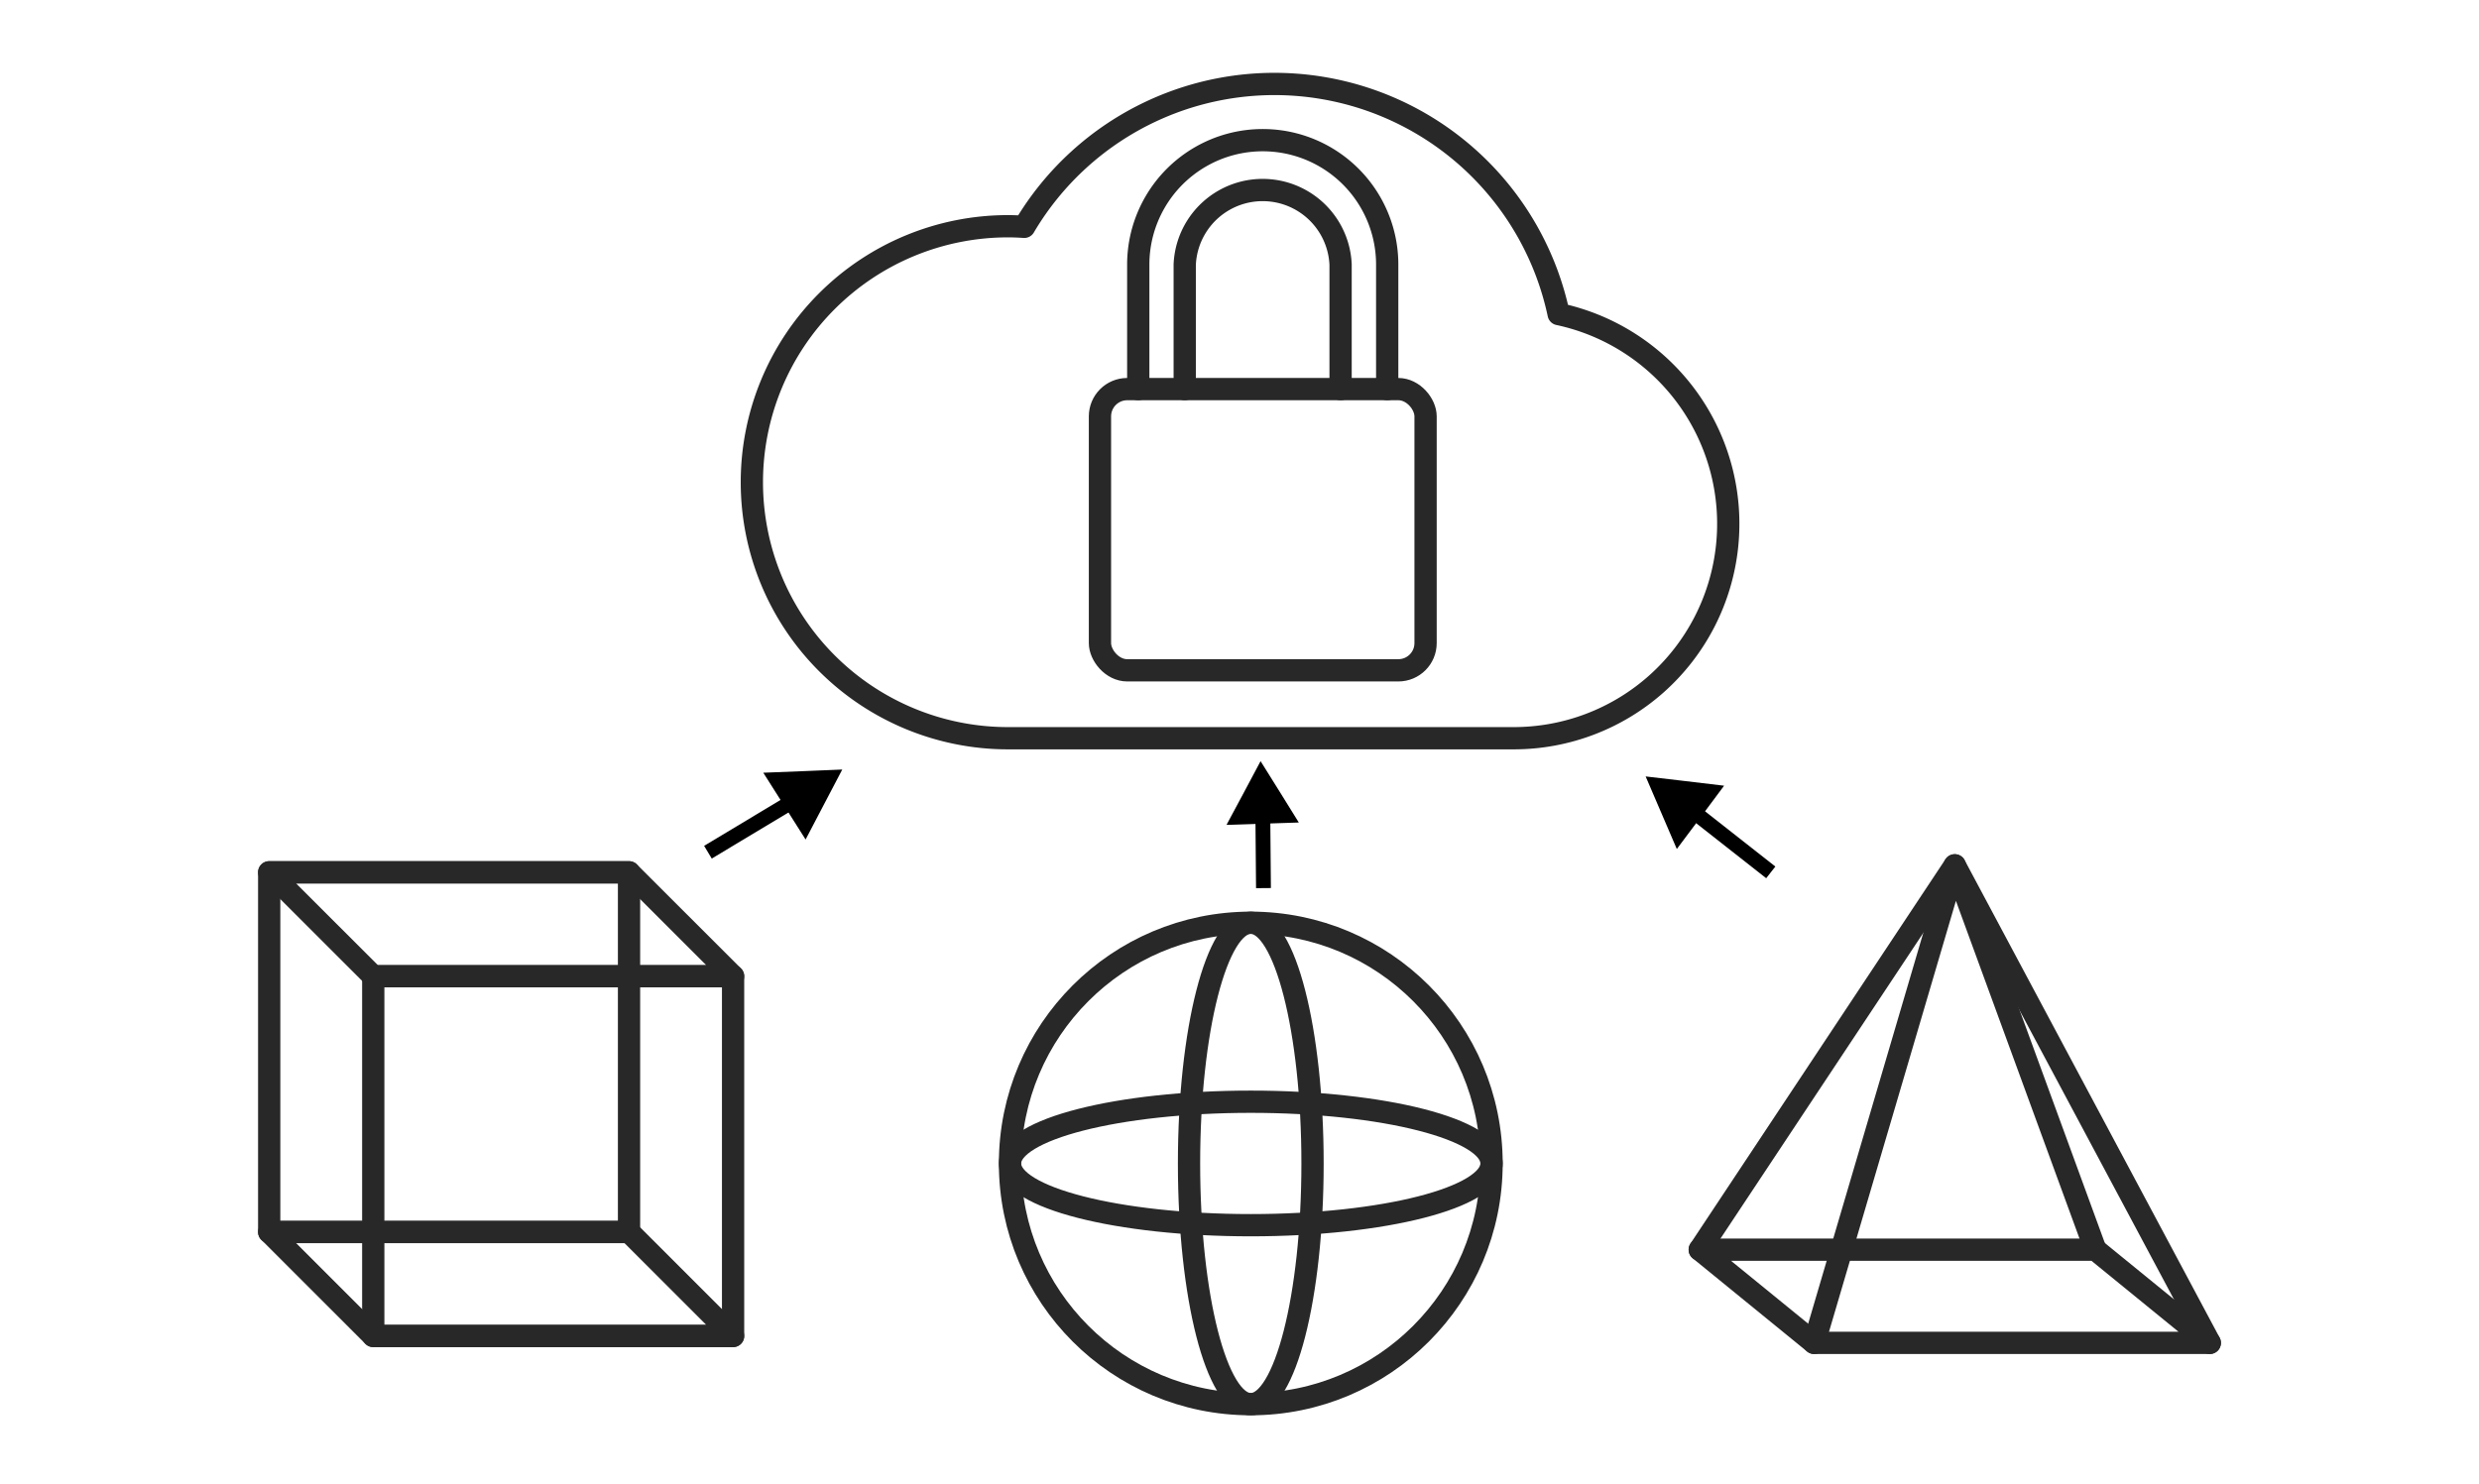 <svg id="Layer_1" data-name="Layer 1" xmlns="http://www.w3.org/2000/svg" viewBox="0 0 334 200"><defs><style>.cls-1,.cls-2{fill:none;}.cls-2{stroke:#282828;stroke-linecap:round;stroke-linejoin:round;stroke-width:3px;}.cls-3{stroke:#000;stroke-miterlimit:10;stroke-width:2px;}</style></defs><g id="b4069130-e50a-441c-9686-323a2097c20e"><g id="f14a5e62-8989-4f2a-818f-a0b0065d62f6"><rect class="cls-1" width="334" height="200"/><path class="cls-2" d="M210,42.33a39.14,39.14,0,0,0-72-11.76c-.73-.05-1.46-.08-2.2-.08a34.5,34.5,0,0,0,0,69h68.07A28.9,28.9,0,0,0,210,42.33Z"/><rect class="cls-2" x="148.2" y="52.44" width="43.87" height="37.9" rx="3.67"/><path class="cls-2" d="M159.62,52.44V35.66a10.51,10.51,0,0,1,21,0V52.44"/><path class="cls-2" d="M153.36,52.44V35.66a16.77,16.77,0,0,1,33.54,0V52.44"/><rect class="cls-2" x="50.29" y="131.57" width="48.48" height="48.48"/><rect class="cls-2" x="36.27" y="117.56" width="48.48" height="48.48"/><polygon class="cls-2" points="98.77 131.57 50.29 131.57 36.27 117.56 84.75 117.56 98.77 131.57"/><polygon class="cls-2" points="98.77 180.05 50.29 180.05 36.27 166.03 84.75 166.03 98.77 180.05"/><circle class="cls-2" cx="168.52" cy="156.8" r="32.44"/><ellipse class="cls-2" cx="168.52" cy="156.8" rx="8.32" ry="32.44"/><ellipse class="cls-2" cx="168.52" cy="156.8" rx="32.44" ry="8.32"/><polygon class="cls-2" points="297.73 180.98 244.42 180.98 229.01 168.42 282.32 168.42 297.73 180.98"/><polyline class="cls-2" points="229.01 168.42 263.37 116.62 297.73 180.98"/><polyline class="cls-2" points="244.42 180.98 263.37 116.62 282.32 168.42"/></g></g><polygon points="113.48 103.71 111.01 108.42 108.54 113.14 105.69 108.64 102.84 104.14 108.16 103.93 113.48 103.71"/><line class="cls-3" x1="95.38" y1="114.85" x2="110.29" y2="105.9"/><polygon points="221.72 104.64 227.01 105.26 232.29 105.89 229.11 110.16 225.92 114.42 223.82 109.53 221.72 104.64"/><line class="cls-3" x1="238.58" y1="117.57" x2="224.91" y2="106.83"/><polygon points="169.84 102.58 172.42 106.71 174.99 110.85 170.12 111.01 165.25 111.17 167.55 106.88 169.84 102.58"/><line class="cls-3" x1="170.23" y1="119.69" x2="170.12" y2="107.1"/></svg>